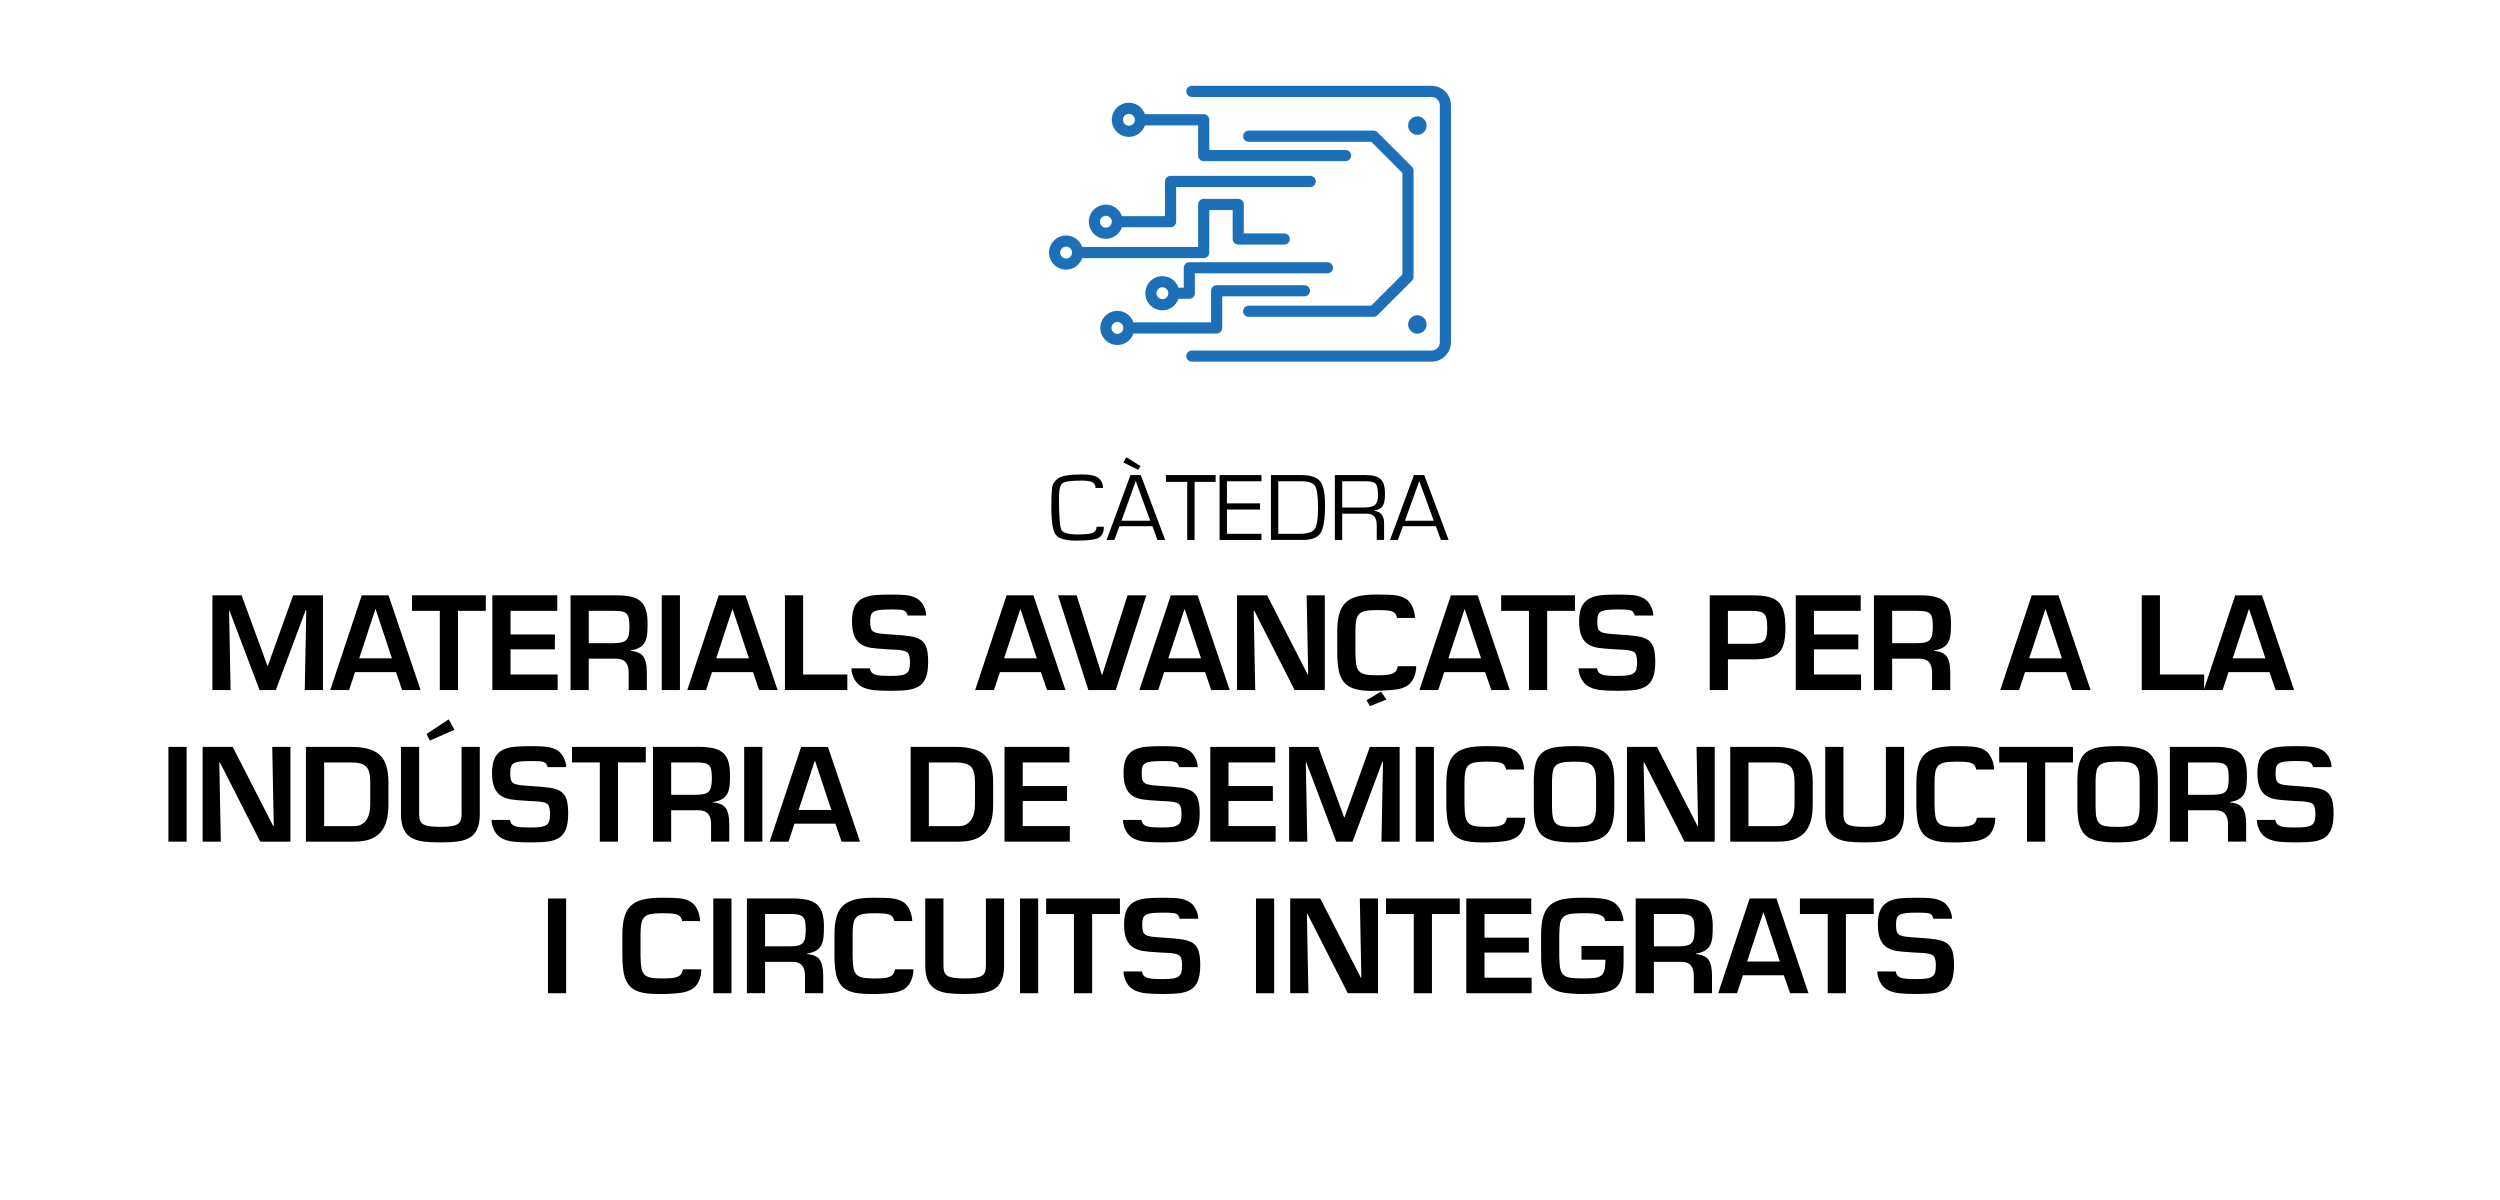 <?xml version="1.0" encoding="UTF-8"?>
<svg id="Texto" xmlns="http://www.w3.org/2000/svg" viewBox="0 0 250 120">
  <defs>
    <style>
      .cls-1 {
        fill: #1d70b7;
      }
    </style>
  </defs>
  <g>
    <path d="M110.382,52.67c.013.488-.132.842-.435,1.062s-1.064.33-2.284.33c-1.092,0-1.787-.194-2.083-.582-.296-.388-.444-1.301-.444-2.74,0-1.125.033-1.832.1-2.122.067-.29.258-.549.573-.777.369-.266,1.167-.399,2.393-.399.831,0,1.391.128,1.679.385.288.257.428.581.418.974h-.75c.022-.196-.052-.369-.222-.518-.17-.149-.555-.223-1.154-.223-1.051,0-1.693.087-1.925.261-.233.174-.349.657-.349,1.45,0,1.822.078,2.89.234,3.203s.689.471,1.6.471c.866,0,1.407-.068,1.622-.204.215-.136.313-.326.294-.57h.731Z"/>
    <path d="M115.24,52.622h-3.301l-.502,1.374h-.779l2.389-6.487h1.032l2.436,6.487h-.769l-.506-1.374ZM115.025,52.071l-1.448-3.964-1.428,3.964h2.876ZM112.627,45.721l1.424.884-.239.375-1.471-.732.287-.528Z"/>
    <path d="M119.458,48.188v5.808h-.736v-5.808h-2.126v-.68h4.968v.68h-2.107Z"/>
    <path d="M122.693,48.126v2.21h3.311v.618h-3.311v2.424h3.454v.618h-4.19v-6.487h4.19v.618h-3.454Z"/>
    <path d="M127.092,53.996v-6.487h3.019c.933,0,1.565.204,1.897.613.331.409.497,1.191.497,2.348,0,1.407-.147,2.346-.442,2.818-.295.472-.883.708-1.765.708h-3.205ZM127.828,53.378h2.126c.78,0,1.283-.155,1.51-.466.226-.311.339-1.003.339-2.077,0-1.179-.098-1.925-.294-2.238-.196-.314-.665-.471-1.407-.471h-2.274v5.252Z"/>
    <path d="M133.484,53.996v-6.487h3.105c.701,0,1.194.138,1.481.413.287.276.43.754.43,1.435,0,.599-.078,1.016-.234,1.252s-.454.389-.893.459v.014c.691.051,1.037.469,1.037,1.255v1.659h-.736v-1.492c0-.757-.33-1.136-.989-1.136h-2.465v2.628h-.736ZM134.22,50.75h2.126c.561,0,.943-.085,1.147-.254.204-.17.306-.489.306-.958,0-.586-.076-.968-.227-1.145-.151-.177-.475-.266-.972-.266h-2.379v2.623Z"/>
    <path d="M143.588,52.622h-3.301l-.502,1.374h-.779l2.389-6.487h1.032l2.436,6.487h-.769l-.506-1.374ZM143.373,52.071l-1.447-3.964-1.428,3.964h2.876Z"/>
  </g>
  <g>
    <path class="cls-1" d="M143.156,8.582h-23.969c-.308,0-.558.25-.558.558s.25.558.558.558h23.969c.455,0,.825.369.825.824v23.705c0,.454-.37.824-.825.824h-23.969c-.308,0-.558.25-.558.558s.25.558.558.558h23.969c1.07,0,1.94-.87,1.94-1.94V10.522c0-1.069-.87-1.94-1.94-1.94Z"/>
    <path class="cls-1" d="M121.665,33.35c.308,0,.558-.25.558-.558v-3.157h8.217c.308,0,.558-.25.558-.558s-.25-.558-.558-.558h-8.775c-.308,0-.558.25-.558.558v3.157h-7.76c-.233-.668-.862-1.151-1.607-1.151-.942,0-1.709.766-1.709,1.709s.766,1.709,1.709,1.709c.746,0,1.375-.483,1.607-1.151h8.318ZM111.74,33.385c-.327,0-.593-.266-.593-.593s.266-.593.593-.593.593.266.593.593-.266.593-.593.593Z"/>
    <path class="cls-1" d="M132.742,26.218h-13.81c-.308,0-.558.25-.558.558v1.99h-.526c-.233-.668-.862-1.151-1.607-1.151-.942,0-1.709.766-1.709,1.709s.766,1.709,1.709,1.709c.746,0,1.375-.483,1.607-1.151h1.084c.308,0,.558-.25.558-.558v-1.99h13.252c.308,0,.558-.25.558-.558s-.25-.558-.558-.558ZM116.241,29.916c-.327,0-.593-.266-.593-.593s.266-.593.593-.593.593.266.593.593-.266.593-.593.593Z"/>
    <path class="cls-1" d="M120.371,25.814c.308,0,.558-.25.558-.558v-4.252h2.336v2.895c0,.308.25.558.558.558h4.604c.308,0,.558-.25.558-.558s-.25-.558-.558-.558h-4.046v-2.895c0-.308-.25-.558-.558-.558h-3.452c-.308,0-.558.25-.558.558v4.252h-11.592c-.233-.668-.862-1.151-1.607-1.151-.942,0-1.709.766-1.709,1.709s.767,1.709,1.709,1.709c.746,0,1.375-.483,1.607-1.151h12.15ZM106.613,25.849c-.327,0-.594-.266-.594-.593s.267-.593.594-.593.593.266.593.593-.266.593-.593.593Z"/>
    <path class="cls-1" d="M137.352,13.063h-12.484c-.308,0-.558.25-.558.558s.25.558.558.558h12.253l3.118,3.118v10.153l-3.118,3.118h-12.253c-.308,0-.558.25-.558.558s.25.558.558.558h12.484c.148,0,.29-.059.394-.163l3.445-3.445c.105-.105.163-.247.163-.394v-10.615c0-.148-.059-.29-.163-.394l-3.445-3.445c-.105-.105-.246-.163-.394-.163Z"/>
    <path class="cls-1" d="M112.891,13.688c.746,0,1.375-.483,1.607-1.151h5.315v3.018c0,.308.25.558.558.558h14.186c.308,0,.558-.25.558-.558s-.25-.558-.558-.558h-13.628v-3.018c0-.308-.25-.558-.558-.558h-5.873c-.233-.668-.862-1.151-1.607-1.151-.942,0-1.709.766-1.709,1.709s.766,1.709,1.709,1.709ZM112.891,11.387c.327,0,.593.266.593.593s-.266.593-.593.593-.593-.266-.593-.593.266-.593.593-.593Z"/>
    <path class="cls-1" d="M110.589,23.881c.746,0,1.375-.484,1.607-1.151h4.861c.308,0,.558-.25.558-.558v-3.47h13.401c.308,0,.558-.25.558-.558s-.25-.558-.558-.558h-13.959c-.308,0-.558.25-.558.558v3.47h-4.303c-.233-.668-.862-1.151-1.607-1.151-.942,0-1.709.766-1.709,1.709s.766,1.709,1.709,1.709ZM110.589,21.579c.327,0,.593.266.593.593s-.266.593-.593.593-.593-.266-.593-.593.266-.593.593-.593Z"/>
    <path class="cls-1" d="M141.737,11.637c-.51,0-.924.414-.924.924s.414.924.924.924.924-.414.924-.924-.414-.924-.924-.924Z"/>
    <path class="cls-1" d="M141.737,31.523c-.51,0-.924.414-.924.924s.414.924.924.924.924-.414.924-.924-.414-.924-.924-.924Z"/>
  </g>
  <g>
    <path d="M27.583,69.005h-1.629l-3.007-7.946h-.038l.151,7.946h-1.818v-9.474h2.918l2.577,7.036h.05l2.527-7.036h2.98v9.474h-1.818l.151-7.984h-.063l-2.981,7.984Z"/>
    <path d="M35.504,67.211l-.594,1.794h-1.883l3.146-9.474h2.679l3.208,9.474h-1.844l-.619-1.794h-4.093ZM37.563,60.92h-.025l-1.617,4.914h3.272l-1.63-4.914Z"/>
    <path d="M45.799,69.005h-1.818v-7.92h-2.779v-1.554h7.377v1.554h-2.779v7.92Z"/>
    <path d="M51.054,63.447h4.435v1.49h-4.435v2.514h4.712v1.554h-6.531v-9.474h6.493v1.554h-4.674v2.362Z"/>
    <path d="M58.874,65.872v3.133h-1.819v-9.474h4.838c.539.017.985.074,1.34.17.354.097.644.252.871.467s.394.501.499.859c.105.358.158.807.158,1.346,0,.421-.015.769-.044,1.042-.03.274-.098.522-.202.745-.105.224-.274.411-.506.562-.231.151-.541.257-.929.315v.051c.615.05,1.036.244,1.264.581s.341.859.341,1.566v1.769h-1.819v-1.769c0-.421-.095-.751-.284-.992-.189-.24-.494-.364-.915-.373h-2.792ZM61.275,64.318c.354,0,.636-.023.846-.07.211-.046.375-.126.493-.24.117-.114.202-.276.252-.486.051-.21.076-.497.076-.859,0-.354-.021-.629-.063-.828-.042-.198-.115-.352-.221-.461s-.257-.185-.455-.228c-.197-.042-.465-.063-.802-.063h-2.526v3.234h2.4Z"/>
    <path d="M67.993,69.005h-1.818v-9.474h1.818v9.474Z"/>
    <path d="M71.203,67.211l-.594,1.794h-1.883l3.146-9.474h2.679l3.208,9.474h-1.844l-.619-1.794h-4.093ZM73.262,60.92h-.025l-1.617,4.914h3.272l-1.63-4.914Z"/>
    <path d="M80.311,67.451h4.422v1.554h-6.24v-9.474h1.818v7.92Z"/>
    <path d="M86.992,66.832c.009.084.04.183.095.297s.16.208.316.284c.155.076.362.125.619.146s.621.031,1.093.031c.421,0,.753-.021.998-.063.244-.042.431-.116.562-.221.131-.105.217-.244.259-.417.042-.173.063-.406.063-.701,0-.539-.113-.874-.341-1.004-.228-.13-.653-.204-1.276-.221-.235-.008-.408-.017-.518-.025-.067-.008-.182-.017-.341-.025-.606-.034-1.087-.078-1.44-.133s-.674-.168-.96-.341c-.286-.173-.512-.444-.676-.815s-.246-.867-.246-1.491c0-.632.092-1.13.277-1.497.186-.366.448-.633.79-.802.341-.168.726-.273,1.155-.315s.994-.063,1.693-.063c.606,0,1.099.019,1.478.057.379.038.725.139,1.036.303.312.164.556.421.732.771s.261.671.253.966h-1.87c.018-.076-.025-.185-.126-.329-.101-.143-.284-.225-.55-.246-.265-.021-.583-.032-.953-.032-.48,0-.851.015-1.112.044-.261.029-.465.086-.612.17-.147.084-.246.2-.297.347-.051.147-.076.356-.076.625,0,.303.023.533.069.688.047.156.14.274.278.354.139.081.33.137.575.171.244.034.631.067,1.162.101.842.05,1.479.109,1.913.177.435.067.786.188,1.056.36.269.173.461.432.574.777.114.346.171.821.171,1.428,0,.657-.076,1.179-.228,1.566s-.379.676-.683.865c-.303.189-.669.314-1.099.373-.43.059-.994.088-1.692.088-.691,0-1.255-.021-1.693-.063-.438-.042-.829-.146-1.175-.31-.345-.164-.614-.43-.809-.796-.193-.366-.29-.726-.29-1.08h1.844Z"/>
    <path d="M99.992,67.211l-.594,1.794h-1.883l3.146-9.474h2.679l3.208,9.474h-1.844l-.619-1.794h-4.093ZM102.051,60.92h-.025l-1.617,4.914h3.272l-1.63-4.914Z"/>
    <path d="M114.633,59.531l-3.058,9.474h-2.741l-3.031-9.474h1.856l2.526,7.958h.038l2.526-7.958h1.883Z"/>
    <path d="M116.414,67.211l-.594,1.794h-1.883l3.146-9.474h2.679l3.208,9.474h-1.844l-.619-1.794h-4.093ZM118.473,60.92h-.025l-1.617,4.914h3.272l-1.63-4.914Z"/>
    <path d="M130.663,59.531h1.819v9.474h-3.02l-4.029-7.92h-.063l.151,7.92h-1.818v-9.474h3.006l4.056,7.92h.051l-.152-7.92Z"/>
    <path d="M139.696,61.792c.009-.059-.019-.156-.082-.291-.063-.134-.169-.24-.315-.315-.147-.076-.342-.125-.581-.146-.24-.021-.584-.032-1.03-.032-.488,0-.867.028-1.137.083s-.478.156-.625.303-.249.358-.304.631c-.055.274-.082.655-.082,1.143v2.097c.009.514.036.91.082,1.188.047.278.142.497.284.657.144.16.352.27.626.329.273.059.658.088,1.155.088.438,0,.777-.013,1.018-.038.24-.025.443-.08.612-.164.169-.084.286-.202.354-.354.067-.152.102-.27.102-.354h1.844c.009.388-.071.773-.239,1.156-.169.383-.404.661-.708.833-.303.173-.644.287-1.023.341-.379.055-.909.095-1.591.12-.136.008-.258.013-.367.013h-.252c-.109.008-.189.013-.24.013-.716,0-1.301-.072-1.756-.215s-.805-.364-1.049-.663-.415-.676-.512-1.13c-.097-.455-.149-1.036-.157-1.744v-2.173c0-.758.075-1.379.227-1.863.152-.484.386-.859.701-1.124.316-.265.718-.453,1.207-.562.488-.109,1.099-.165,1.831-.165.75,0,1.324.019,1.725.057.4.038.756.139,1.067.303.312.164.556.434.732.808.178.375.274.765.291,1.169h-1.807ZM138.648,69.952l-1.655.657-.341-.581,1.439-.872.557.796Z"/>
    <path d="M144.42,67.211l-.594,1.794h-1.883l3.146-9.474h2.679l3.208,9.474h-1.844l-.619-1.794h-4.093ZM146.479,60.92h-.025l-1.617,4.914h3.272l-1.63-4.914Z"/>
    <path d="M154.715,69.005h-1.818v-7.92h-2.779v-1.554h7.377v1.554h-2.779v7.92Z"/>
    <path d="M159.704,66.832c.009.084.04.183.095.297s.16.208.316.284c.155.076.362.125.619.146s.621.031,1.093.031c.421,0,.753-.021.998-.063.244-.042.431-.116.562-.221.131-.105.217-.244.259-.417.042-.173.063-.406.063-.701,0-.539-.113-.874-.341-1.004-.228-.13-.653-.204-1.276-.221-.235-.008-.408-.017-.518-.025-.067-.008-.182-.017-.341-.025-.606-.034-1.087-.078-1.44-.133s-.674-.168-.96-.341c-.286-.173-.512-.444-.676-.815s-.246-.867-.246-1.491c0-.632.092-1.13.277-1.497.186-.366.448-.633.79-.802.341-.168.726-.273,1.155-.315s.994-.063,1.693-.063c.606,0,1.099.019,1.478.057.379.038.725.139,1.036.303.312.164.556.421.732.771s.261.671.253.966h-1.87c.018-.076-.025-.185-.126-.329-.101-.143-.284-.225-.55-.246-.265-.021-.583-.032-.953-.032-.48,0-.851.015-1.112.044-.261.029-.465.086-.612.17-.147.084-.246.2-.297.347-.051.147-.076.356-.076.625,0,.303.023.533.069.688.047.156.14.274.278.354.139.081.33.137.575.171.244.034.631.067,1.162.101.842.05,1.479.109,1.913.177.435.067.786.188,1.056.36.269.173.461.432.574.777.114.346.171.821.171,1.428,0,.657-.076,1.179-.228,1.566s-.379.676-.683.865c-.303.189-.669.314-1.099.373-.43.059-.994.088-1.692.088-.691,0-1.255-.021-1.693-.063-.438-.042-.829-.146-1.175-.31-.345-.164-.614-.43-.809-.796-.193-.366-.29-.726-.29-1.08h1.844Z"/>
    <path d="M170.973,59.531h4.194c.665,0,1.208.048,1.63.145.421.097.76.263,1.017.499s.442.562.556.979c.114.417.171.962.171,1.636s-.06,1.215-.177,1.624c-.118.409-.308.722-.568.941-.262.219-.599.371-1.011.455-.413.084-.952.126-1.617.126h-2.375v3.07h-1.819v-9.474ZM175.167,64.381c.337-.008.604-.034.802-.076.198-.042.352-.12.462-.234.109-.114.185-.27.227-.467s.063-.469.063-.815c0-.354-.019-.636-.057-.846s-.107-.379-.209-.505c-.101-.126-.254-.217-.461-.271-.206-.055-.481-.082-.827-.082h-2.375v3.297h2.375Z"/>
    <path d="M181.395,63.447h4.435v1.49h-4.435v2.514h4.712v1.554h-6.531v-9.474h6.493v1.554h-4.674v2.362Z"/>
    <path d="M189.214,65.872v3.133h-1.819v-9.474h4.838c.539.017.985.074,1.34.17.354.097.644.252.871.467s.394.501.499.859c.105.358.158.807.158,1.346,0,.421-.015.769-.044,1.042-.03.274-.098.522-.202.745-.105.224-.274.411-.506.562-.231.151-.541.257-.929.315v.051c.615.05,1.036.244,1.264.581s.341.859.341,1.566v1.769h-1.819v-1.769c0-.421-.095-.751-.284-.992-.189-.24-.494-.364-.915-.373h-2.792ZM191.615,64.318c.354,0,.636-.023.846-.07.211-.046.375-.126.493-.24.117-.114.202-.276.252-.486.051-.21.076-.497.076-.859,0-.354-.021-.629-.063-.828-.042-.198-.115-.352-.221-.461s-.257-.185-.455-.228c-.197-.042-.465-.063-.802-.063h-2.526v3.234h2.4Z"/>
    <path d="M202.503,67.211l-.594,1.794h-1.883l3.146-9.474h2.679l3.208,9.474h-1.844l-.619-1.794h-4.093ZM204.562,60.92h-.025l-1.617,4.914h3.272l-1.63-4.914Z"/>
    <path d="M215.993,67.451h4.422v1.554h-6.24v-9.474h1.818v7.92Z"/>
    <path d="M222.854,67.211l-.594,1.794h-1.883l3.146-9.474h2.679l3.208,9.474h-1.844l-.619-1.794h-4.093ZM224.912,60.92h-.025l-1.617,4.914h3.272l-1.63-4.914Z"/>
    <path d="M18.659,84.164h-1.818v-9.474h1.818v9.474Z"/>
    <path d="M27.223,74.69h1.819v9.474h-3.02l-4.029-7.92h-.063l.151,7.92h-1.818v-9.474h3.006l4.056,7.92h.051l-.152-7.92Z"/>
    <path d="M30.596,74.69h4.522c1.322,0,2.273.267,2.854.802.581.535.872,1.442.872,2.723v2.236c0,.547-.049,1.036-.146,1.465s-.268.815-.512,1.156c-.244.341-.594.608-1.048.802-.455.194-1.028.291-1.719.291h-4.825v-9.474ZM35.421,82.61c.295,0,.546-.061.752-.183s.373-.284.499-.486.217-.432.271-.688.082-.524.082-.802v-2.236c0-.775-.139-1.297-.417-1.566-.277-.27-.774-.404-1.49-.404h-2.703v6.367h3.006Z"/>
    <path d="M47.979,74.69v6.733c0,.64-.095,1.152-.284,1.535-.189.383-.455.666-.796.847-.342.181-.735.299-1.182.354s-1.011.082-1.692.082c-.666,0-1.217-.027-1.655-.082-.438-.055-.829-.172-1.175-.354-.345-.181-.614-.463-.809-.847-.193-.383-.29-.895-.29-1.535v-6.733h1.819v6.733c0,.252.029.459.088.619.059.16.162.286.31.379s.357.16.632.202c.273.042.634.063,1.08.063.438,0,.791-.019,1.061-.057.27-.038.482-.103.639-.196.155-.093.267-.219.334-.379.067-.16.102-.37.102-.631v-6.733h1.819ZM45.44,72.972l-2.451,1.086-.341-.657,2.223-1.465.569,1.036Z"/>
    <path d="M50.997,81.991c.009.084.04.183.095.297s.16.208.316.284c.155.076.362.125.619.146s.621.031,1.093.031c.421,0,.753-.021.998-.063.244-.042.431-.116.562-.221.131-.105.217-.244.259-.417.042-.173.063-.406.063-.701,0-.539-.113-.874-.341-1.004-.228-.13-.653-.204-1.276-.221-.235-.008-.408-.017-.518-.025-.067-.008-.182-.017-.341-.025-.606-.034-1.087-.078-1.44-.133s-.674-.168-.96-.341c-.286-.173-.512-.444-.676-.815s-.246-.867-.246-1.491c0-.632.092-1.13.277-1.497.186-.366.448-.633.79-.802.341-.168.726-.273,1.155-.315s.994-.063,1.693-.063c.606,0,1.099.019,1.478.057.379.038.725.139,1.036.303.312.164.556.421.732.771s.261.671.253.966h-1.87c.018-.076-.025-.185-.126-.329-.101-.143-.284-.225-.55-.246-.265-.021-.583-.032-.953-.032-.48,0-.851.015-1.112.044-.261.029-.465.086-.612.17-.147.084-.246.2-.297.347-.051.147-.076.356-.076.625,0,.303.023.533.069.688.047.156.14.274.278.354.139.081.33.137.575.171.244.034.631.067,1.162.101.842.05,1.479.109,1.913.177.435.067.786.188,1.056.36.269.173.461.432.574.777.114.346.171.821.171,1.428,0,.657-.076,1.179-.228,1.566s-.379.676-.683.865c-.303.189-.669.314-1.099.373-.43.059-.994.088-1.692.088-.691,0-1.255-.021-1.693-.063-.438-.042-.829-.146-1.175-.31-.345-.164-.614-.43-.809-.796-.193-.366-.29-.726-.29-1.08h1.844Z"/>
    <path d="M61.798,84.164h-1.818v-7.92h-2.779v-1.554h7.377v1.554h-2.779v7.92Z"/>
    <path d="M67.117,81.031v3.133h-1.819v-9.474h4.838c.539.017.985.074,1.34.17.354.097.644.252.871.467s.394.501.499.859c.105.358.158.807.158,1.346,0,.421-.015.769-.044,1.042-.03.274-.098.522-.202.745-.105.224-.274.411-.506.562-.231.151-.541.257-.929.315v.051c.615.05,1.036.244,1.264.581s.341.859.341,1.566v1.769h-1.819v-1.769c0-.421-.095-.751-.284-.992-.189-.24-.494-.364-.915-.373h-2.792ZM69.517,79.478c.354,0,.636-.023.846-.07.211-.046.375-.126.493-.24.117-.114.202-.276.252-.486.051-.21.076-.497.076-.859,0-.354-.021-.629-.063-.828-.042-.198-.115-.352-.221-.461s-.257-.185-.455-.228c-.197-.042-.465-.063-.802-.063h-2.526v3.234h2.4Z"/>
    <path d="M76.237,84.164h-1.818v-9.474h1.818v9.474Z"/>
    <path d="M79.446,82.37l-.594,1.794h-1.883l3.146-9.474h2.679l3.208,9.474h-1.844l-.619-1.794h-4.093ZM81.504,76.079h-.025l-1.617,4.914h3.272l-1.63-4.914Z"/>
    <path d="M91.067,74.69h4.522c1.322,0,2.273.267,2.854.802.581.535.872,1.442.872,2.723v2.236c0,.547-.049,1.036-.146,1.465s-.268.815-.512,1.156c-.244.341-.594.608-1.048.802-.455.194-1.028.291-1.719.291h-4.825v-9.474ZM95.892,82.61c.295,0,.546-.061.752-.183s.373-.284.499-.486.217-.432.271-.688.082-.524.082-.802v-2.236c0-.775-.139-1.297-.417-1.566-.277-.27-.774-.404-1.49-.404h-2.703v6.367h3.006Z"/>
    <path d="M102.272,78.606h4.435v1.49h-4.435v2.514h4.712v1.554h-6.531v-9.474h6.493v1.554h-4.674v2.362Z"/>
    <path d="M114.146,81.991c.009.084.04.183.095.297s.16.208.316.284c.155.076.362.125.619.146s.621.031,1.093.031c.421,0,.753-.021.998-.063.244-.042.431-.116.562-.221.131-.105.217-.244.259-.417.042-.173.063-.406.063-.701,0-.539-.113-.874-.341-1.004-.228-.13-.653-.204-1.276-.221-.235-.008-.408-.017-.518-.025-.067-.008-.182-.017-.341-.025-.606-.034-1.087-.078-1.44-.133s-.674-.168-.96-.341c-.286-.173-.512-.444-.676-.815s-.246-.867-.246-1.491c0-.632.092-1.13.277-1.497.186-.366.448-.633.79-.802.341-.168.726-.273,1.155-.315s.994-.063,1.693-.063c.606,0,1.099.019,1.478.057.379.038.725.139,1.036.303.312.164.556.421.732.771s.261.671.253.966h-1.87c.018-.076-.025-.185-.126-.329-.101-.143-.284-.225-.55-.246-.265-.021-.583-.032-.953-.032-.48,0-.851.015-1.112.044-.261.029-.465.086-.612.17-.147.084-.246.2-.297.347-.051.147-.076.356-.076.625,0,.303.023.533.069.688.047.156.14.274.278.354.139.081.33.137.575.171.244.034.631.067,1.162.101.842.05,1.479.109,1.913.177.435.067.786.188,1.056.36.269.173.461.432.574.777.114.346.171.821.171,1.428,0,.657-.076,1.179-.228,1.566s-.379.676-.683.865c-.303.189-.669.314-1.099.373-.43.059-.994.088-1.692.088-.691,0-1.255-.021-1.693-.063-.438-.042-.829-.146-1.175-.31-.345-.164-.614-.43-.809-.796-.193-.366-.29-.726-.29-1.08h1.844Z"/>
    <path d="M122.85,78.606h4.435v1.49h-4.435v2.514h4.712v1.554h-6.531v-9.474h6.493v1.554h-4.674v2.362Z"/>
    <path d="M135.254,84.164h-1.629l-3.007-7.946h-.038l.151,7.946h-1.818v-9.474h2.918l2.577,7.036h.05l2.527-7.036h2.98v9.474h-1.818l.151-7.984h-.063l-2.981,7.984Z"/>
    <path d="M143.39,84.164h-1.818v-9.474h1.818v9.474Z"/>
    <path d="M150.603,76.951c.009-.059-.019-.156-.082-.291-.063-.134-.169-.24-.315-.315-.147-.076-.342-.125-.581-.146-.24-.021-.584-.032-1.03-.032-.488,0-.867.028-1.137.083s-.478.156-.625.303-.249.358-.304.631c-.055.274-.082.655-.082,1.143v2.097c.009.514.036.91.082,1.188.047.278.142.497.284.657.144.16.352.27.626.329.273.059.658.088,1.155.088.438,0,.777-.013,1.018-.038.24-.025.443-.08.612-.164.169-.084.286-.202.354-.354.067-.152.102-.27.102-.354h1.844c.009.388-.071.773-.239,1.156-.169.383-.404.661-.708.833-.303.173-.644.289-1.023.348-.379.059-.909.101-1.591.126h-.872c-.716,0-1.299-.069-1.75-.208-.45-.139-.798-.358-1.042-.657s-.415-.676-.512-1.13c-.097-.455-.149-1.036-.157-1.744v-2.173c0-.758.075-1.379.227-1.863.152-.484.386-.859.701-1.124.316-.265.718-.453,1.207-.562.488-.109,1.099-.165,1.831-.165.75,0,1.324.019,1.725.057.4.038.756.139,1.067.303.312.164.556.434.732.808.178.375.274.765.291,1.169h-1.807Z"/>
    <path d="M159.237,74.74c.484.084.889.244,1.213.48s.568.583.732,1.042.246,1.063.246,1.812v2.552c0,.758-.075,1.373-.227,1.844-.152.472-.388.836-.708,1.093s-.727.434-1.219.531c-.493.097-1.122.145-1.889.145-.783,0-1.421-.046-1.914-.139-.492-.093-.893-.263-1.2-.512-.307-.249-.532-.608-.676-1.08-.143-.472-.215-1.099-.215-1.882v-2.552c0-.741.067-1.337.202-1.788.135-.45.356-.798.664-1.042.307-.244.707-.411,1.199-.499.493-.088,1.14-.133,1.939-.133.75,0,1.366.042,1.851.126ZM156.218,76.256c-.282.059-.495.158-.639.297-.143.139-.239.324-.29.556s-.08.554-.089.966v2.552c0,.489.029.865.089,1.131.059.265.164.465.315.6.151.135.362.224.632.266s.652.063,1.149.063c.446,0,.807-.023,1.08-.069s.495-.139.663-.278c.169-.139.291-.343.366-.613.076-.27.114-.636.114-1.099v-2.552c0-.446-.042-.798-.127-1.055-.084-.257-.212-.446-.385-.568s-.39-.2-.65-.234c-.262-.034-.615-.051-1.062-.051-.497,0-.887.03-1.168.089Z"/>
    <path d="M169.653,74.69h1.819v9.474h-3.02l-4.029-7.92h-.063l.151,7.92h-1.818v-9.474h3.006l4.056,7.92h.051l-.152-7.92Z"/>
    <path d="M173.026,74.69h4.522c1.322,0,2.273.267,2.854.802.581.535.872,1.442.872,2.723v2.236c0,.547-.049,1.036-.146,1.465s-.268.815-.512,1.156c-.244.341-.594.608-1.048.802-.455.194-1.028.291-1.719.291h-4.825v-9.474ZM177.851,82.61c.295,0,.546-.061.752-.183s.373-.284.499-.486.217-.432.271-.688.082-.524.082-.802v-2.236c0-.775-.139-1.297-.417-1.566-.277-.27-.774-.404-1.49-.404h-2.703v6.367h3.006Z"/>
    <path d="M190.408,74.69v6.733c0,.64-.095,1.152-.284,1.535-.189.383-.455.666-.796.847-.342.181-.735.299-1.182.354s-1.011.082-1.692.082c-.666,0-1.217-.027-1.655-.082-.438-.055-.829-.172-1.175-.354-.345-.181-.614-.463-.809-.847-.193-.383-.29-.895-.29-1.535v-6.733h1.819v6.733c0,.252.029.459.088.619.059.16.162.286.31.379s.357.16.632.202c.273.042.634.063,1.08.063.438,0,.791-.019,1.061-.057.27-.038.482-.103.639-.196.155-.093.267-.219.334-.379.067-.16.102-.37.102-.631v-6.733h1.819Z"/>
    <path d="M197.608,76.951c.009-.059-.019-.156-.082-.291-.063-.134-.169-.24-.315-.315-.147-.076-.342-.125-.581-.146-.24-.021-.584-.032-1.03-.032-.488,0-.867.028-1.137.083s-.478.156-.625.303-.249.358-.304.631c-.055.274-.082.655-.082,1.143v2.097c.009.514.036.91.082,1.188.047.278.142.497.284.657.144.16.352.27.626.329.273.059.658.088,1.155.088.438,0,.777-.013,1.018-.038.24-.025.443-.08.612-.164.169-.084.286-.202.354-.354.067-.152.102-.27.102-.354h1.844c.009.388-.071.773-.239,1.156-.169.383-.404.661-.708.833-.303.173-.644.289-1.023.348-.379.059-.909.101-1.591.126h-.872c-.716,0-1.299-.069-1.75-.208-.45-.139-.798-.358-1.042-.657s-.415-.676-.512-1.13c-.097-.455-.149-1.036-.157-1.744v-2.173c0-.758.075-1.379.227-1.863.152-.484.386-.859.701-1.124.316-.265.718-.453,1.207-.562.488-.109,1.099-.165,1.831-.165.75,0,1.324.019,1.725.057.4.038.756.139,1.067.303.312.164.556.434.732.808.178.375.274.765.291,1.169h-1.807Z"/>
    <path d="M204.518,84.164h-1.818v-7.92h-2.779v-1.554h7.377v1.554h-2.779v7.92Z"/>
    <path d="M213.594,74.74c.484.084.889.244,1.213.48s.568.583.732,1.042.246,1.063.246,1.812v2.552c0,.758-.075,1.373-.227,1.844-.152.472-.388.836-.708,1.093s-.727.434-1.219.531c-.493.097-1.122.145-1.889.145-.783,0-1.421-.046-1.914-.139-.492-.093-.893-.263-1.2-.512-.307-.249-.532-.608-.676-1.08-.143-.472-.215-1.099-.215-1.882v-2.552c0-.741.067-1.337.202-1.788.135-.45.356-.798.664-1.042.307-.244.707-.411,1.199-.499.493-.088,1.14-.133,1.939-.133.75,0,1.366.042,1.851.126ZM210.575,76.256c-.282.059-.495.158-.639.297-.143.139-.239.324-.29.556s-.08.554-.089.966v2.552c0,.489.029.865.089,1.131.059.265.164.465.315.6.151.135.362.224.632.266s.652.063,1.149.063c.446,0,.807-.023,1.08-.069s.495-.139.663-.278c.169-.139.291-.343.366-.613.076-.27.114-.636.114-1.099v-2.552c0-.446-.042-.798-.127-1.055-.084-.257-.212-.446-.385-.568s-.39-.2-.65-.234c-.262-.034-.615-.051-1.062-.051-.497,0-.887.03-1.168.089Z"/>
    <path d="M218.805,81.031v3.133h-1.819v-9.474h4.838c.539.017.985.074,1.34.17.354.097.644.252.871.467s.394.501.499.859c.105.358.158.807.158,1.346,0,.421-.015.769-.044,1.042-.03.274-.098.522-.202.745-.105.224-.274.411-.506.562-.231.151-.541.257-.929.315v.051c.615.05,1.036.244,1.264.581s.341.859.341,1.566v1.769h-1.819v-1.769c0-.421-.095-.751-.284-.992-.189-.24-.494-.364-.915-.373h-2.792ZM221.205,79.478c.354,0,.636-.023.846-.07.211-.046.375-.126.493-.24.117-.114.202-.276.252-.486.051-.21.076-.497.076-.859,0-.354-.021-.629-.063-.828-.042-.198-.115-.352-.221-.461s-.257-.185-.455-.228c-.197-.042-.465-.063-.802-.063h-2.526v3.234h2.4Z"/>
    <path d="M227.534,81.991c.009.084.04.183.095.297s.16.208.316.284c.155.076.362.125.619.146s.621.031,1.093.031c.421,0,.753-.021.998-.063.244-.042.431-.116.562-.221.131-.105.217-.244.259-.417.042-.173.063-.406.063-.701,0-.539-.113-.874-.341-1.004-.228-.13-.653-.204-1.276-.221-.235-.008-.408-.017-.518-.025-.067-.008-.182-.017-.341-.025-.606-.034-1.087-.078-1.44-.133s-.674-.168-.96-.341c-.286-.173-.512-.444-.676-.815s-.246-.867-.246-1.491c0-.632.092-1.13.277-1.497.186-.366.448-.633.79-.802.341-.168.726-.273,1.155-.315s.994-.063,1.693-.063c.606,0,1.099.019,1.478.057.379.038.725.139,1.036.303.312.164.556.421.732.771s.261.671.253.966h-1.87c.018-.076-.025-.185-.126-.329-.101-.143-.284-.225-.55-.246-.265-.021-.583-.032-.953-.032-.48,0-.851.015-1.112.044-.261.029-.465.086-.612.17-.147.084-.246.2-.297.347-.051.147-.076.356-.076.625,0,.303.023.533.069.688.047.156.14.274.278.354.139.081.33.137.575.171.244.034.631.067,1.162.101.842.05,1.479.109,1.913.177.435.067.786.188,1.056.36.269.173.461.432.574.777.114.346.171.821.171,1.428,0,.657-.076,1.179-.228,1.566s-.379.676-.683.865c-.303.189-.669.314-1.099.373-.43.059-.994.088-1.692.088-.691,0-1.255-.021-1.693-.063-.438-.042-.829-.146-1.175-.31-.345-.164-.614-.43-.809-.796-.193-.366-.29-.726-.29-1.08h1.844Z"/>
    <path d="M56.613,99.323h-1.818v-9.474h1.818v9.474Z"/>
    <path d="M68.209,92.11c.009-.059-.019-.156-.082-.291-.063-.134-.169-.24-.315-.315-.147-.076-.342-.125-.581-.146-.24-.021-.584-.032-1.03-.032-.488,0-.867.028-1.137.083s-.478.156-.625.303-.249.358-.304.631c-.055.274-.082.655-.082,1.143v2.097c.009.514.036.91.082,1.188.047.278.142.497.284.657.144.16.352.27.626.329.273.059.658.088,1.155.088.438,0,.777-.013,1.018-.038.24-.025.443-.08.612-.164.169-.084.286-.202.354-.354.067-.152.102-.27.102-.354h1.844c.009.388-.071.773-.239,1.156-.169.383-.404.661-.708.833-.303.173-.644.289-1.023.348-.379.059-.909.101-1.591.126h-.872c-.716,0-1.299-.069-1.75-.208-.45-.139-.798-.358-1.042-.657s-.415-.676-.512-1.13c-.097-.455-.149-1.036-.157-1.744v-2.173c0-.758.075-1.379.227-1.863.152-.484.386-.859.701-1.124.316-.265.718-.453,1.207-.562.488-.109,1.099-.165,1.831-.165.75,0,1.324.019,1.725.057.4.038.756.139,1.067.303.312.164.556.434.732.808.178.375.274.765.291,1.169h-1.807Z"/>
    <path d="M73.148,99.323h-1.818v-9.474h1.818v9.474Z"/>
    <path d="M76.509,96.19v3.133h-1.819v-9.474h4.838c.539.017.985.074,1.34.17.354.097.644.252.871.467s.394.501.499.859c.105.358.158.807.158,1.346,0,.421-.015.769-.044,1.042-.03.274-.098.522-.202.745-.105.224-.274.411-.506.562-.231.151-.541.257-.929.315v.051c.615.05,1.036.244,1.264.581s.341.859.341,1.566v1.769h-1.819v-1.769c0-.421-.095-.751-.284-.992-.189-.24-.494-.364-.915-.373h-2.792ZM78.909,94.636c.354,0,.636-.023.846-.07.211-.046.375-.126.493-.24.117-.114.202-.276.252-.486.051-.21.076-.497.076-.859,0-.354-.021-.629-.063-.828-.042-.198-.115-.352-.221-.461s-.257-.185-.455-.228c-.197-.042-.465-.063-.802-.063h-2.526v3.234h2.4Z"/>
    <path d="M89.418,92.11c.009-.059-.019-.156-.082-.291-.063-.134-.169-.24-.315-.315-.147-.076-.342-.125-.581-.146-.24-.021-.584-.032-1.03-.032-.488,0-.867.028-1.137.083s-.478.156-.625.303-.249.358-.304.631c-.055.274-.082.655-.082,1.143v2.097c.009.514.036.91.082,1.188.047.278.142.497.284.657.144.16.352.27.626.329.273.059.658.088,1.155.088.438,0,.777-.013,1.018-.038.24-.025.443-.08.612-.164.169-.084.286-.202.354-.354.067-.152.102-.27.102-.354h1.844c.009.388-.071.773-.239,1.156-.169.383-.404.661-.708.833-.303.173-.644.289-1.023.348-.379.059-.909.101-1.591.126h-.872c-.716,0-1.299-.069-1.75-.208-.45-.139-.798-.358-1.042-.657s-.415-.676-.512-1.13c-.097-.455-.149-1.036-.157-1.744v-2.173c0-.758.075-1.379.227-1.863.152-.484.386-.859.701-1.124.316-.265.718-.453,1.207-.562.488-.109,1.099-.165,1.831-.165.75,0,1.324.019,1.725.057.4.038.756.139,1.067.303.312.164.556.434.732.808.178.375.274.765.291,1.169h-1.807Z"/>
    <path d="M100.409,89.849v6.733c0,.64-.095,1.152-.284,1.535-.189.383-.455.666-.796.847-.342.181-.735.299-1.182.354s-1.011.082-1.692.082c-.666,0-1.217-.027-1.655-.082-.438-.055-.829-.172-1.175-.354-.345-.181-.614-.463-.809-.847-.193-.383-.29-.895-.29-1.535v-6.733h1.819v6.733c0,.252.029.459.088.619.059.16.162.286.31.379s.357.16.632.202c.273.042.634.063,1.08.063.438,0,.791-.019,1.061-.057.27-.038.482-.103.639-.196.155-.093.267-.219.334-.379.067-.16.102-.37.102-.631v-6.733h1.819Z"/>
    <path d="M103.82,99.323h-1.818v-9.474h1.818v9.474Z"/>
    <path d="M109.213,99.323h-1.818v-7.92h-2.779v-1.554h7.377v1.554h-2.779v7.92Z"/>
    <path d="M114.202,97.15c.009.084.04.183.095.297s.16.208.316.284c.155.076.362.125.619.146s.621.031,1.093.031c.421,0,.753-.021.998-.063.244-.042.431-.116.562-.221.131-.105.217-.244.259-.417.042-.173.063-.406.063-.701,0-.539-.113-.874-.341-1.004-.228-.13-.653-.204-1.276-.221-.235-.008-.408-.017-.518-.025-.067-.008-.182-.017-.341-.025-.606-.034-1.087-.078-1.44-.133s-.674-.168-.96-.341c-.286-.173-.512-.444-.676-.815s-.246-.867-.246-1.491c0-.632.092-1.13.277-1.497.186-.366.448-.633.79-.802.341-.168.726-.273,1.155-.315s.994-.063,1.693-.063c.606,0,1.099.019,1.478.057.379.038.725.139,1.036.303.312.164.556.421.732.771s.261.671.253.966h-1.87c.018-.076-.025-.185-.126-.329-.101-.143-.284-.225-.55-.246-.265-.021-.583-.032-.953-.032-.48,0-.851.015-1.112.044-.261.029-.465.086-.612.17-.147.084-.246.2-.297.347-.051.147-.076.356-.076.625,0,.303.023.533.069.688.047.156.14.274.278.354.139.081.33.137.575.171.244.034.631.067,1.162.101.842.05,1.479.109,1.913.177.435.067.786.188,1.056.36.269.173.461.432.574.777.114.346.171.821.171,1.428,0,.657-.076,1.179-.228,1.566s-.379.676-.683.865c-.303.189-.669.314-1.099.373-.43.059-.994.088-1.692.088-.691,0-1.255-.021-1.693-.063-.438-.042-.829-.146-1.175-.31-.345-.164-.614-.43-.809-.796-.193-.366-.29-.726-.29-1.08h1.844Z"/>
    <path d="M127.416,99.323h-1.818v-9.474h1.818v9.474Z"/>
    <path d="M135.981,89.849h1.819v9.474h-3.02l-4.029-7.92h-.063l.151,7.92h-1.818v-9.474h3.006l4.056,7.92h.051l-.152-7.92Z"/>
    <path d="M143.194,99.323h-1.818v-7.92h-2.779v-1.554h7.377v1.554h-2.779v7.92Z"/>
    <path d="M148.45,93.765h4.435v1.49h-4.435v2.514h4.712v1.554h-6.531v-9.474h6.493v1.554h-4.674v2.362Z"/>
    <path d="M162.358,94.598v1.617c0,.598-.057,1.111-.171,1.541-.113.43-.315.764-.606,1.004-.29.24-.694.406-1.213.499-.518.092-1.215.139-2.09.139-.809,0-1.47-.048-1.983-.145s-.931-.274-1.251-.531-.556-.629-.707-1.118c-.152-.489-.228-1.137-.228-1.946v-2.173c0-.783.08-1.419.24-1.907.159-.488.404-.863.732-1.125.328-.261.747-.44,1.257-.537s1.156-.146,1.939-.146c.758,0,1.361.023,1.812.07.45.046.849.162,1.193.347.346.186.61.478.796.878.186.4.273.748.266,1.042h-1.845c0-.118-.033-.229-.101-.335s-.189-.196-.366-.271c-.177-.076-.39-.125-.639-.146-.248-.021-.621-.032-1.117-.032-.557,0-.983.028-1.282.083-.3.055-.524.156-.676.303-.152.147-.253.354-.304.619-.051.266-.08.651-.088,1.156v2.173c.008.522.042.922.101,1.2s.166.489.322.632c.155.143.379.238.669.284.291.046.71.069,1.258.069.513,0,.898-.015,1.155-.044.257-.03.47-.099.638-.208.169-.109.289-.287.36-.531s.107-.526.107-.846v-.24h-2.388v-1.377h4.207Z"/>
    <path d="M165.389,96.19v3.133h-1.819v-9.474h4.838c.539.017.985.074,1.34.17.354.097.644.252.871.467s.394.501.499.859c.105.358.158.807.158,1.346,0,.421-.015.769-.044,1.042-.03.274-.098.522-.202.745-.105.224-.274.411-.506.562-.231.151-.541.257-.929.315v.051c.615.05,1.036.244,1.264.581s.341.859.341,1.566v1.769h-1.819v-1.769c0-.421-.095-.751-.284-.992-.189-.24-.494-.364-.915-.373h-2.792ZM167.789,94.636c.354,0,.636-.023.846-.07.211-.046.375-.126.493-.24.117-.114.202-.276.252-.486.051-.21.076-.497.076-.859,0-.354-.021-.629-.063-.828-.042-.198-.115-.352-.221-.461s-.257-.185-.455-.228c-.197-.042-.465-.063-.802-.063h-2.526v3.234h2.4Z"/>
    <path d="M174.295,97.529l-.594,1.794h-1.883l3.146-9.474h2.679l3.208,9.474h-1.844l-.619-1.794h-4.093ZM176.354,91.238h-.025l-1.617,4.914h3.272l-1.63-4.914Z"/>
    <path d="M184.59,99.323h-1.818v-7.92h-2.779v-1.554h7.377v1.554h-2.779v7.92Z"/>
    <path d="M189.579,97.15c.009.084.04.183.095.297s.16.208.316.284c.155.076.362.125.619.146s.621.031,1.093.031c.421,0,.753-.021.998-.063.244-.042.431-.116.562-.221.131-.105.217-.244.259-.417.042-.173.063-.406.063-.701,0-.539-.113-.874-.341-1.004-.228-.13-.653-.204-1.276-.221-.235-.008-.408-.017-.518-.025-.067-.008-.182-.017-.341-.025-.606-.034-1.087-.078-1.44-.133s-.674-.168-.96-.341c-.286-.173-.512-.444-.676-.815s-.246-.867-.246-1.491c0-.632.092-1.13.277-1.497.186-.366.448-.633.79-.802.341-.168.726-.273,1.155-.315s.994-.063,1.693-.063c.606,0,1.099.019,1.478.057.379.038.725.139,1.036.303.312.164.556.421.732.771s.261.671.253.966h-1.87c.018-.076-.025-.185-.126-.329-.101-.143-.284-.225-.55-.246-.265-.021-.583-.032-.953-.032-.48,0-.851.015-1.112.044-.261.029-.465.086-.612.17-.147.084-.246.2-.297.347-.051.147-.076.356-.076.625,0,.303.023.533.069.688.047.156.14.274.278.354.139.081.33.137.575.171.244.034.631.067,1.162.101.842.05,1.479.109,1.913.177.435.067.786.188,1.056.36.269.173.461.432.574.777.114.346.171.821.171,1.428,0,.657-.076,1.179-.228,1.566s-.379.676-.683.865c-.303.189-.669.314-1.099.373-.43.059-.994.088-1.692.088-.691,0-1.255-.021-1.693-.063-.438-.042-.829-.146-1.175-.31-.345-.164-.614-.43-.809-.796-.193-.366-.29-.726-.29-1.08h1.844Z"/>
  </g>
</svg>